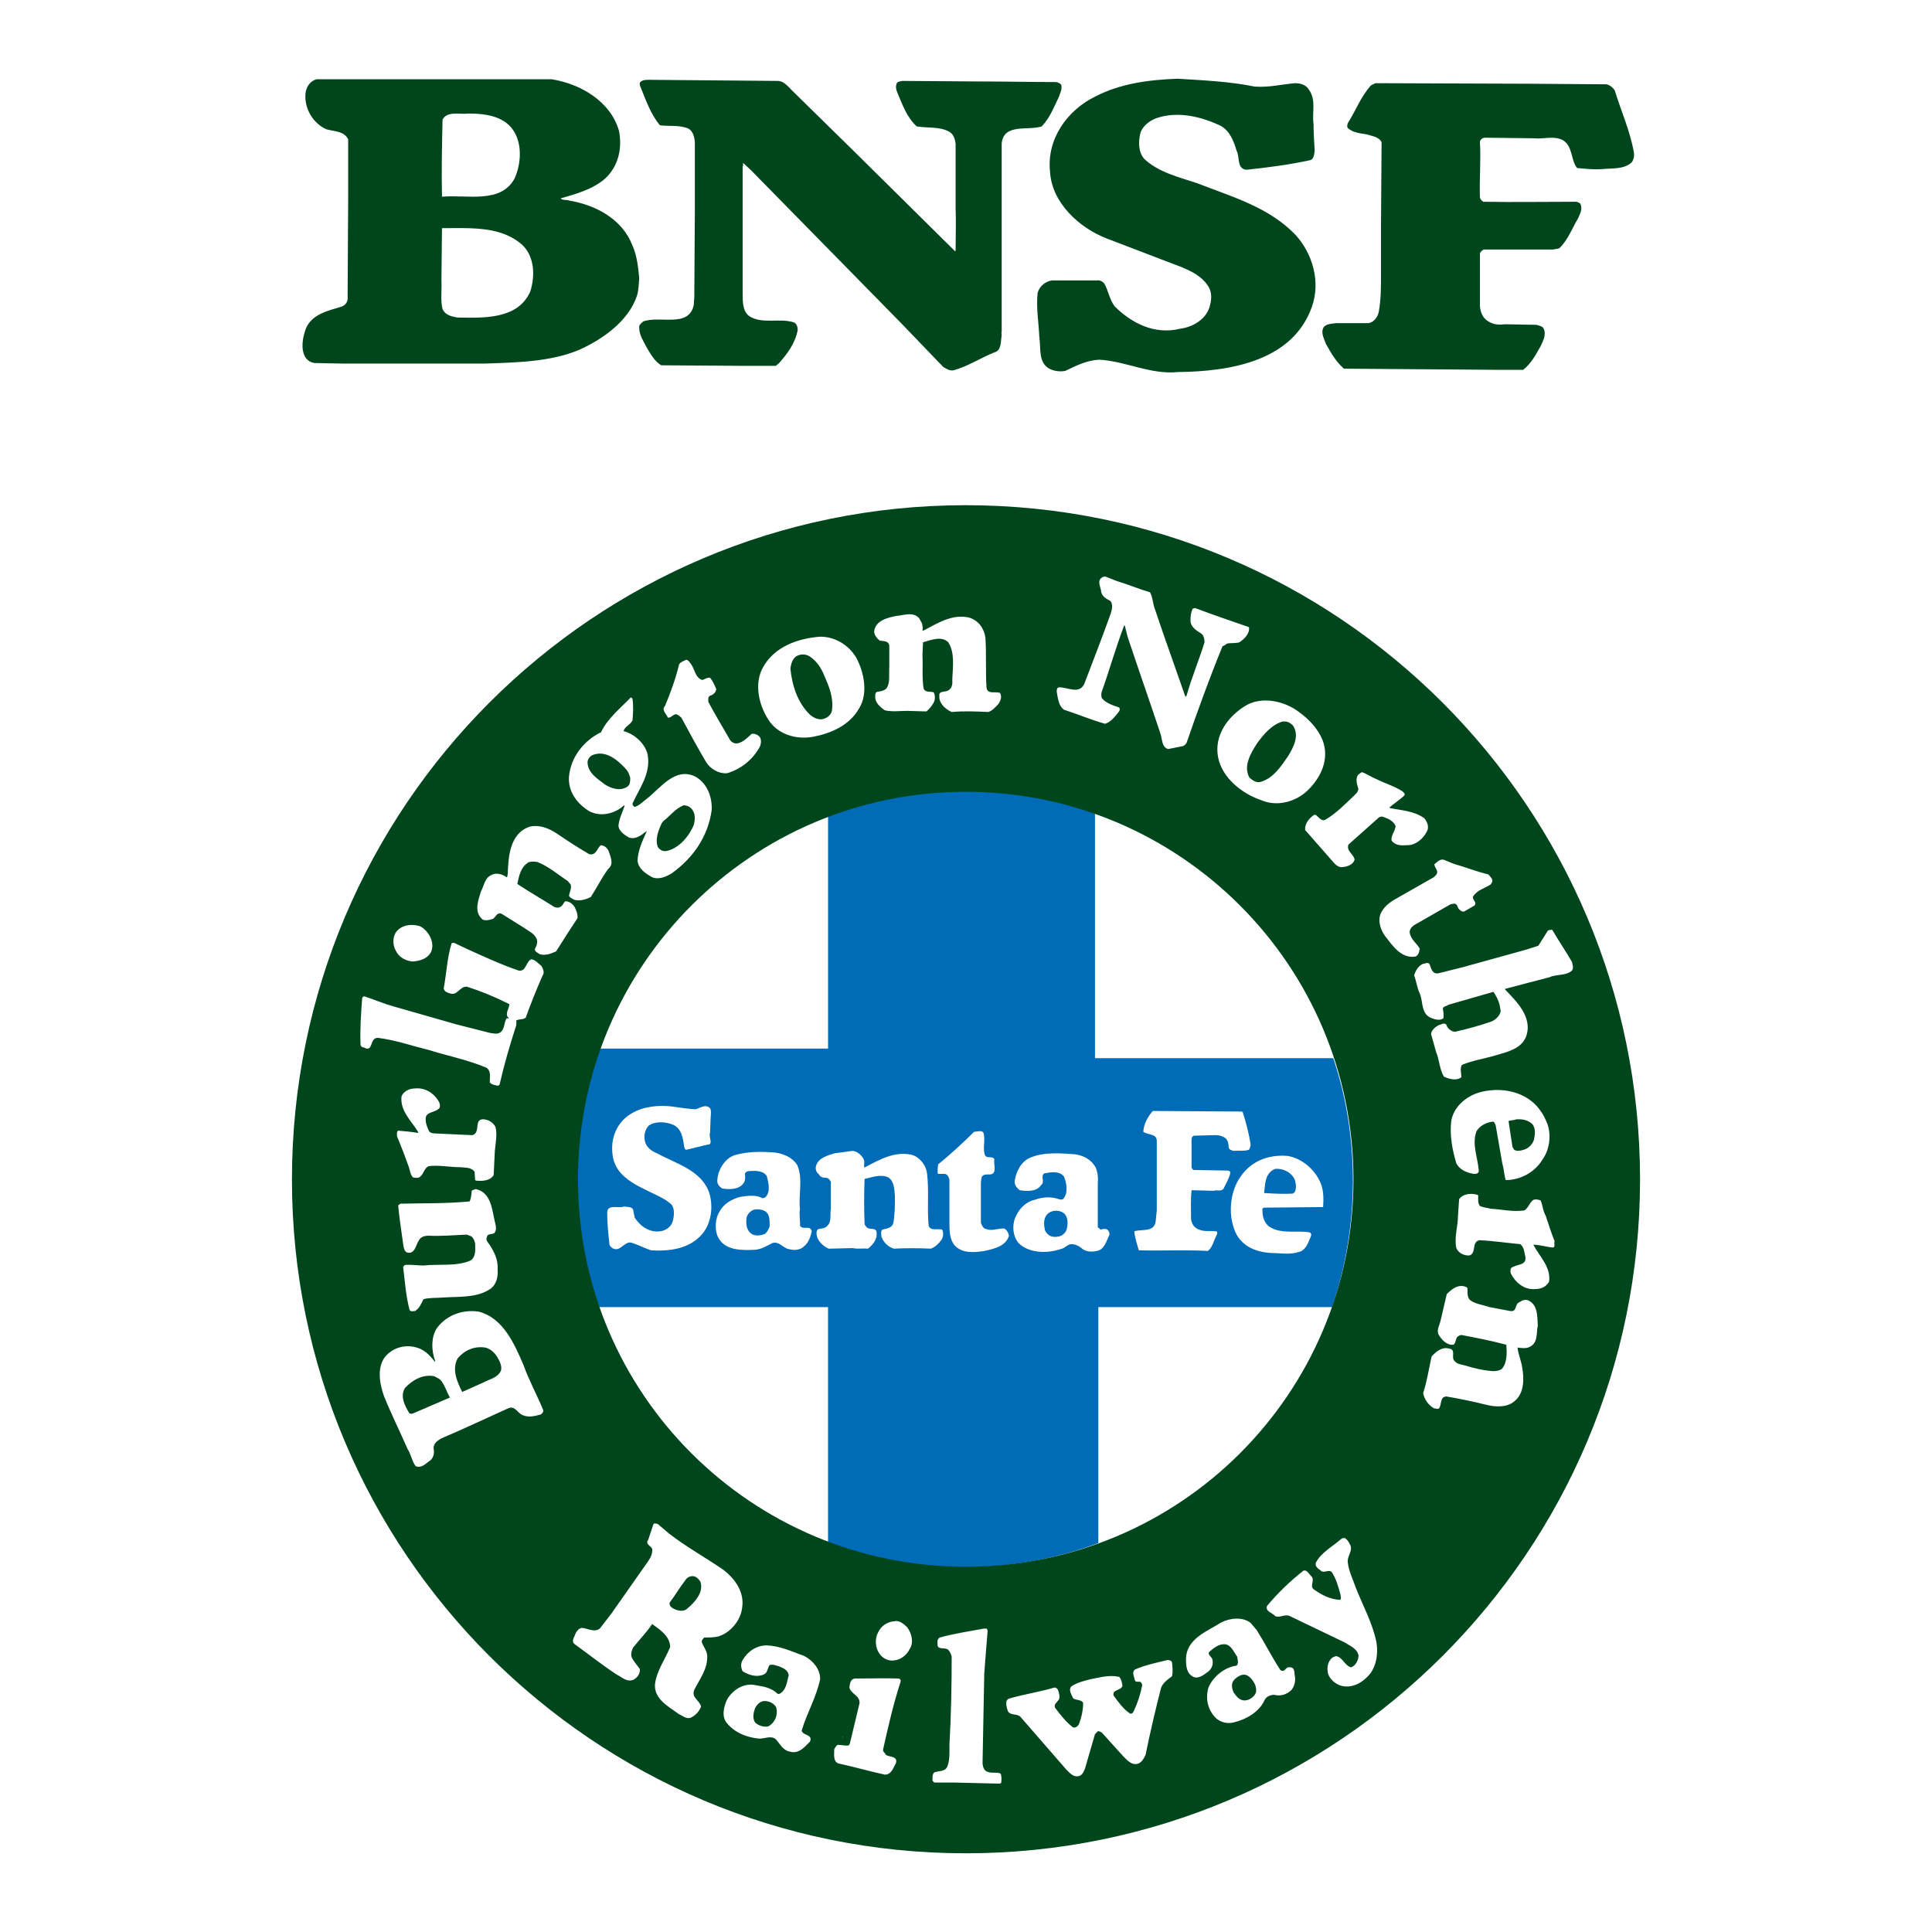 <?xml version="1.0" encoding="utf-8"?>
<!-- Generator: Adobe Illustrator 13.0.0, SVG Export Plug-In . SVG Version: 6.00 Build 14948)  -->
<!DOCTYPE svg PUBLIC "-//W3C//DTD SVG 1.0//EN" "http://www.w3.org/TR/2001/REC-SVG-20010904/DTD/svg10.dtd">
<svg version="1.0" id="Layer_1" xmlns="http://www.w3.org/2000/svg" xmlns:xlink="http://www.w3.org/1999/xlink" x="0px" y="0px"
	 width="192.756px" height="192.756px" viewBox="0 0 192.756 192.756" enable-background="new 0 0 192.756 192.756"
	 xml:space="preserve">
<g>
	<polygon fill-rule="evenodd" clip-rule="evenodd" fill="#FFFFFF" points="0,0 192.756,0 192.756,192.756 0,192.756 0,0 	"/>
	<path fill-rule="evenodd" clip-rule="evenodd" fill="#00461C" d="M125.168,8.636c1.401,0.112,2.69-0.224,4.036-0.336
		c0.561,0,1.121,0.168,1.402,0.673c0.729,1.009,0.279,2.243,0.447,3.42c0,0.841,0.057,1.738,0.112,2.635
		c-0.056,0.336-0.056,0.841-0.448,0.953c-2.074,0.449-4.205,0.729-6.335,0.954c-1.01-0.056-0.673-1.29-1.01-1.906
		c-0.28-0.954-0.673-1.962-1.569-2.467c-1.851-0.896-4.261-1.514-6.392-0.785c-0.673,0.224-1.401,0.785-1.626,1.458
		c-0.225,0.897-0.225,1.962,0.393,2.635c1.458,1.346,3.42,1.794,5.271,2.411c3.42,1.345,7.12,2.354,9.811,5.158
		c1.683,1.85,2.523,4.653,1.626,7.176c-1.906,5.382-8.073,6.447-13.343,6.503c-2.748,0.28-5.158-1.065-7.85-1.233
		c-1.289,0.056-2.354,0.616-3.42,1.121c-0.561,0.112-1.233,0-1.682-0.28c-1.009-0.673-0.729-1.962-0.897-3.083
		c-0.056-1.402-0.336-2.972-0.168-4.43c0.168-0.617,0.729-1.121,1.401-1.233h4.485c0.337-0.056,0.617,0.112,0.785,0.336
		c0.393,0.729,0.505,1.57,1.009,2.243c1.683,1.682,3.98,2.859,6.504,2.243c1.346-0.168,2.747-1.009,3.027-2.411
		c0.168-0.617,0.168-1.402-0.28-1.962c-0.616-0.897-1.569-1.346-2.467-1.738l-7.624-2.916c-2.692-1.065-5.439-3.532-5.607-6.672
		c-0.337-3.251,1.737-6.111,4.485-7.457c2.467-1.29,5.271-1.682,8.241-1.794C120.122,8.019,122.7,8.131,125.168,8.636L125.168,8.636
		z"/>
	<path fill-rule="evenodd" clip-rule="evenodd" fill="#00461C" d="M77.681,8.075c0.56,0.056,0.953,0.561,1.345,0.954l6.111,5.999
		l10.092,9.979c0,0.056,0.112,0.056,0.112,0c0-1.402,0.056-2.916,0-4.261v-6.392c-0.056-0.504-0.224-1.009-0.673-1.233
		c-0.953-0.505-2.13-0.336-3.196-0.505c-1.009-0.897-1.458-2.242-1.962-3.42c-0.112-0.28-0.168-0.561-0.056-0.841
		c0.056-0.225,0.336-0.225,0.561-0.281l8.073,0.056c2.354,0,4.821,0.056,7.232,0.056c0.168,0,0.449,0.112,0.561,0.28
		c0.112,0.449-0.111,0.785-0.225,1.178c-0.504,1.009-0.896,2.13-1.737,2.971c-1.401,0.449-3.757-0.336-3.98,1.682V33.08
		c-0.057,0.112,0,0.224,0,0.393c-0.112,0.56,0,1.514-0.729,1.682c-1.401,0.561-2.635,1.401-4.092,1.794
		c-0.393,0.056-0.729-0.168-1.009-0.336l-4.149-4.317L74.933,16.989l-0.785-0.729c-0.056,0.112,0.056,0.224-0.056,0.336v12.67
		c0,0.841,0,1.738,0.617,2.243c1.29,0.897,3.14,0.168,4.541,0.673c0.225,0.112,0.337,0.449,0.337,0.729
		c-0.225,1.29-1.01,2.355-1.851,3.308L77.4,36.5h-3.364l-8.074-0.056c-0.673-0.393-1.121-1.233-1.514-1.906
		c-0.28-0.561-0.672-1.121-0.672-1.85c-0.056-0.28,0.224-0.448,0.392-0.616c1.682-0.617,4.542,0.672,5.046-1.626l0.056-0.841
		l0.056-8.466V14.13c-0.056-0.449-0.168-1.009-0.617-1.29c-0.897-0.393-1.906-0.224-2.86-0.336
		c-0.953-1.121-1.401-2.522-1.961-3.868c-0.056-0.112-0.112-0.336,0-0.449c0.224-0.224,0.56-0.224,0.896-0.224L77.681,8.075
		L77.681,8.075z"/>
	<path fill-rule="evenodd" clip-rule="evenodd" fill="#00461C" d="M160.264,8.412c0.337,0.056,0.674,0.336,0.842,0.617
		c0.616,2.018,1.514,3.98,1.906,6.167c0.056,0.336,0,0.729-0.225,1.009c-0.784,0.729-2.019,0.561-3.083,0.673
		c-0.785,0.056-1.57-0.056-2.355-0.112c-0.672-0.841-0.393-2.187-1.457-2.804c-0.953-0.448-1.851-0.055-2.916-0.168l-4.821-0.056
		c-0.225,0-0.448,0.169-0.505,0.393c0.112,1.738-0.056,3.7,0,5.494c0,0.225,0.168,0.392,0.337,0.504c3.083,0.056,6.223,0,9.307,0
		c0.168,0.056,0.336,0.112,0.393,0.224c0.224,0.561-0.057,0.953-0.225,1.402c-0.616,1.009-1.009,2.187-1.906,3.028l-0.616,0.112
		h-6.896c-0.168,0.056-0.336,0.224-0.393,0.393v5.27c0.057,0.729,0.393,1.346,1.065,1.626c0.449,0.224,0.897,0.224,1.458,0.168
		l3.14,0.056c0.28,0.112,0.616,0.112,0.729,0.449c0.225,0.617-0.112,1.177-0.336,1.682c-0.505,0.897-0.953,1.738-1.738,2.355h-2.859
		l-15.025-0.112c-0.785-0.673-1.29-1.569-1.794-2.467c-0.169-0.504-0.561-1.121-0.225-1.682c0.28-0.336,0.841-0.336,1.233-0.393
		h3.252c0.561-0.112,0.896-0.617,1.009-1.122c0.225-1.233,0.225-2.523,0.225-3.812c0-1.682,0-3.42,0-5.102l0.056-8.018
		c-0.28-0.561-1.009-0.617-1.514-0.785c-0.673-0.112-1.345-0.168-1.85-0.617c-0.112-0.168-0.057-0.337,0-0.505
		c0.785-1.233,1.289-2.635,2.298-3.756l0.449-0.224l15.53,0.056L160.264,8.412L160.264,8.412z"/>
	<path fill-rule="evenodd" clip-rule="evenodd" fill="#00461C" d="M55.03,7.907c2.859,0.449,5.887,2.187,6.728,5.158
		c0.336,1.738-0.056,3.532-1.401,4.766c-1.234,1.065-2.86,1.514-4.429,1.962c0.224,0.224,0.617,0.112,0.897,0.224
		c2.635,0.449,5.27,1.85,6.279,4.486c0.449,1.009,0.561,2.13,0.673,3.252c-0.056,0.56-0.056,1.233-0.224,1.737
		c-0.841,2.58-3.533,4.43-5.832,5.438c-2.859,1.177-6.167,1.233-9.418,1.346h-13.96l-2.971-0.056
		c-0.336-0.056-0.673-0.224-0.897-0.561c-0.504-0.841-0.28-2.018,0.056-2.916c0.617-1.401,2.187-1.738,3.477-2.13
		c0.392-0.112,0.616-0.393,0.672-0.729l0.056-9.979v-5.999c-0.392-0.841-1.401-0.785-2.186-1.01
		c-1.346-0.617-2.187-2.074-2.075-3.532c0.056-0.673,0.449-1.29,1.122-1.458H55.03L55.03,7.907z M46.732,11.327
		c-0.897,0.112-2.13-0.28-2.579,0.617c-0.056,2.523-0.112,4.99-0.056,7.681c2.523-0.224,5.831,0.729,7.232-1.794
		c0.617-1.346,0.785-3.196,0.056-4.542C50.488,11.607,48.526,11.327,46.732,11.327L46.732,11.327z M44.097,22.764l-0.056,5.214
		c0.056,0.953-0.112,2.019,0.112,2.859c0.28,0.617,0.897,0.729,1.458,0.841c2.748,0.057,6.055,0.168,7.289-2.579
		c0.504-1.57,0.448-3.532-0.841-4.709C49.928,22.54,46.957,22.764,44.097,22.764L44.097,22.764z"/>
	<path fill-rule="evenodd" clip-rule="evenodd" fill="#006BB6" d="M133.017,105.572h-23.771V80.96
		c-4.822-1.57-8.409-2.411-13.175-2.411c-4.709,0-9.251,0.841-13.456,2.411v23.659H59.459c-1.514,4.094-2.299,8.521-2.299,13.176
		c0,4.373,0.729,8.635,2.131,12.615h23.323v23.604c4.205,1.514,8.747,2.354,13.456,2.354c4.766,0,9.306-0.84,13.511-2.41V130.41
		h23.323c1.346-3.98,2.075-8.242,2.075-12.615C134.979,113.533,134.307,109.385,133.017,105.572L133.017,105.572z"/>
	<path fill-rule="evenodd" clip-rule="evenodd" fill="#00461C" d="M96.35,50.404c-37.115,0-67.222,30.107-67.222,67.277
		c0,37.117,30.107,67.223,67.222,67.223c37.171,0,67.278-30.105,67.278-67.223C163.628,80.512,133.521,50.404,96.35,50.404
		L96.35,50.404z M135.035,117.682c0,21.361-17.324,38.631-38.685,38.631s-38.685-17.27-38.685-38.631
		c0-21.36,17.324-38.684,38.685-38.684S135.035,96.322,135.035,117.682L135.035,117.682z"/>
	<path fill-rule="evenodd" clip-rule="evenodd" fill="#FFFFFF" d="M75.157,120.711c-0.28,0.111-0.617,0.447-0.673,0.783
		c-0.056,0.562-0.056,1.178,0.449,1.57c0.336,0.281,0.953,0.225,1.346,0.057c0.28-0.168,0.392-0.504,0.504-0.729
		c0-0.561,0.056-1.178-0.392-1.514C76.055,120.654,75.55,120.598,75.157,120.711L75.157,120.711z M104.479,121.158
		c-0.393,0.393-0.336,1.066-0.225,1.57c0.112,0.281,0.337,0.504,0.617,0.617c0.336,0.111,0.729,0.057,1.009-0.057
		c0.28-0.168,0.505-0.393,0.561-0.729c0.112-0.504,0.112-1.066-0.224-1.457C105.713,120.654,104.872,120.711,104.479,121.158
		L104.479,121.158z M132.008,120.43l-5.888,0.057c-0.111,0-0.224,0.168-0.168,0.279c0,0.617,0.168,1.178,0.617,1.57
		c1.178,0.842,2.747,0.393,4.093,0.617c0.28,0.111,0.111,0.449,0.056,0.561c-0.225,0.561-0.504,1.289-1.177,1.402
		c-0.617,0.223-1.458,0.168-2.187,0.111c-1.57,0-3.14-0.393-3.981-1.85c-0.896-1.738-0.729-4.205,0.393-5.775
		c1.065-1.57,2.804-2.242,4.71-2.074c1.401,0.225,2.69,1.346,3.252,2.635C132.063,118.691,132.063,119.588,132.008,120.43
		L132.008,120.43z M122.084,118.58c-0.225,0.336-0.673,0.111-1.01,0.225l-2.186-0.057c-0.112,0.896-0.057,1.85-0.057,2.803
		c0,0.449,0.28,0.953,0.785,1.121c0.505,0.225,1.121,0.113,1.737,0.168c0.225,0.17,0,0.393-0.056,0.562
		c-0.225,0.447-0.336,1.064-0.785,1.4c-2.298-0.111-4.652,0-6.896-0.057c-0.169-0.615-0.393-1.232-0.449-1.906
		c0.785-0.223,1.963,0.113,2.131-0.953l0.112-1.121v-6.895c0.056-0.785-0.896-0.617-1.346-0.953
		c0.057-0.785,0.449-1.516,0.953-2.076l8.858,0.057l0.112,0.057c0.336,1.064,0.616,2.131,0.785,3.195
		c0,0.225-0.056,0.393-0.169,0.561c-0.448,0.168-1.064,0.057-1.514,0.113c-0.224-0.057-0.448-0.113-0.505-0.338
		c0-0.336-0.055-0.615-0.224-0.84c-0.28-0.281-0.673-0.393-1.121-0.393l-2.131,0.055c-0.28,0.113-0.224,0.449-0.224,0.73v2.467
		l0.168,0.223l3.42,0.057c0.111,0,0.28,0.057,0.28,0.225C122.645,117.57,122.309,118.074,122.084,118.58L122.084,118.58z
		 M110.646,123.289c-0.279,0.561-0.448,1.346-1.178,1.514c-0.504,0.113-1.177,0.113-1.569-0.281
		c-0.28-0.223-0.617-0.391-1.009-0.391c-0.394,0-0.673,0.447-1.121,0.504c-1.347,0.449-3.141,0.393-4.149-0.617
		c-0.617-0.729-0.673-1.961-0.225-2.746c0.337-0.729,1.009-1.402,1.851-1.57c0.729-0.281,1.682-0.336,2.41-0.057
		c0.113,0.057,0.393,0.057,0.449-0.057c0.505-0.615,0.28-1.625,0.056-2.186c-0.448-0.617-1.346-0.449-1.962-0.336
		c-0.448,0.279,0.112,0.84-0.336,1.178c-0.449,0.672-1.402,0.615-2.131,0.504c-0.28-0.225-0.505-0.504-0.505-0.842
		c0.112-0.953,0.617-2.018,1.57-2.41c1.346-0.561,2.858-0.449,4.429-0.336c0.841,0.111,1.626,0.504,2.074,1.289
		c0.225,0.504,0.28,1.064,0.225,1.682v4.316l0.28,0.225c0.225-0.055,0.448-0.111,0.673,0
		C110.646,122.84,110.759,123.064,110.646,123.289L110.646,123.289z M98.256,124.803c-1.065,0.168-2.242,0.281-3.027-0.561
		c-0.449-0.561-0.505-1.346-0.505-2.074v-4.486c-0.056-0.223-0.168-0.504-0.448-0.561h-0.673l-0.056-0.111
		c0-0.281,0-0.561,0.056-0.84c1.177-0.955,2.523-2.188,3.588-3.252c0.28,0,0.84-0.225,0.953,0.168
		c0.169,0.729-0.112,1.457,0.112,2.129c0.169,0.449,0.785,0.057,0.953,0.449c-0.112,0.506,0.337,1.457-0.448,1.514
		c-0.336,0-0.729-0.057-0.841,0.336l-0.057,0.449V122c0.112,0.279,0.225,0.561,0.505,0.617c0.561,0.223,1.178-0.057,1.794-0.057
		c0.28,0.111,0.449,0.449,0.505,0.729C100.331,124.355,99.209,124.578,98.256,124.803L98.256,124.803z M93.939,123.682
		c-0.28,0.393-0.617,0.729-1.065,0.896c-1.177-0.057-2.523-0.057-3.701,0c-0.561-0.168-1.009-0.615-1.233-1.176
		c0-0.225-0.112-0.562,0.112-0.73c0.393-0.111,0.897-0.111,1.065-0.615c0.168-0.842,0.168-1.795,0.168-2.691
		c-0.056-0.73-0.056-1.514-0.673-1.906c-0.785-0.338-1.626,0-2.354,0.168c-0.056,1.514-0.056,3.027,0,4.43
		c0,0.168,0.111,0.279,0.224,0.391c0.28,0.281,0.785,0,0.954,0.393c0.168,0.73-0.336,1.346-0.841,1.738
		c-0.504-0.057-1.009,0.057-1.514-0.057l-2.411,0.057c-0.505-0.223-1.065-0.729-1.177-1.289c-0.056-0.279-0.056-0.561,0.168-0.672
		c0.336-0.057,0.673-0.057,0.897-0.338c0.448-0.447,0.224-1.176,0.336-1.736v-2.637c-0.112-0.168-0.224-0.393-0.448-0.393
		c-0.281,0-0.617-0.055-0.729-0.336c-0.224-0.168-0.336-0.393-0.336-0.672c0.112-0.953,1.177-1.234,1.962-1.459
		c0.617-0.055,1.177-0.168,1.738-0.223c0.504,0.055,0.897,0.447,1.122,0.896c0.056,0.225,0,0.449,0,0.729h0.111
		c1.402-0.729,2.916-1.625,4.654-1.234c0.785,0.225,1.401,1.01,1.514,1.795c0.224,1.682,0,3.477,0.167,5.27
		c0.168,0.561,0.897,0.281,1.346,0.393C94.164,123.01,94.107,123.402,93.939,123.682L93.939,123.682z M80.203,124.355
		c-0.448,0.447-1.121,0.391-1.682,0.223c-0.504-0.223-0.84-0.729-1.458-0.561c-0.561,0.281-1.065,0.617-1.738,0.674
		c-1.289,0.055-3.027,0.111-3.7-1.289c-0.336-0.73-0.28-1.852,0.168-2.523c0.393-0.785,1.233-1.234,2.018-1.459
		c0.673-0.111,1.514-0.223,2.131,0.057c0.112,0.111,0.336,0.057,0.449-0.057c0.504-0.504,0.28-1.457,0.112-2.074
		c-0.336-0.561-1.122-0.561-1.794-0.504c-0.168,0-0.337,0.111-0.393,0.279c0.056,0.338,0.056,0.617-0.112,0.898
		c-0.449,0.672-1.401,0.672-2.13,0.561c-0.28-0.168-0.561-0.449-0.504-0.842c0.056-1.064,0.785-2.242,1.85-2.523
		c1.234-0.336,2.58-0.336,3.925-0.223c0.785,0.111,1.682,0.447,2.187,1.232c0.616,1.346,0.111,2.973,0.28,4.43
		c-0.112,0.561,0.056,1.121,0,1.625c0.28,0.506,1.009-0.111,1.177,0.561C80.876,123.402,80.652,124.018,80.203,124.355
		L80.203,124.355z M70.056,123.121c-1.234,1.457-3.196,1.738-5.102,1.625c-0.673-0.225-1.29-0.561-2.019-0.783
		c-0.729-0.057-1.065,1.008-1.85,0.559c-0.112-0.111-0.28-0.223-0.28-0.391c-0.112-1.01-0.224-2.02-0.224-3.141
		c0-0.896,1.122-0.393,1.682-0.617c0.28,0.057,0.729,0,0.896,0.281l0.168,0.84c0.561,0.842,1.458,1.516,2.579,1.346
		c0.449-0.055,1.009-0.393,1.178-0.896c0.168-0.504,0.28-1.346-0.112-1.793l-0.504-0.393c-2.019-1.234-5.271-1.906-5.382-4.879
		c-0.112-1.514,0.561-3.027,1.962-3.812c1.121-0.672,2.691-0.84,3.98-0.672c0.729,0.111,1.57,0.225,2.355,0.279
		c0.448-0.111,1.009-0.561,1.458-0.111c0.168,0.279,0.056,0.672,0.056,1.064l-0.056,1.402c-0.168,0.449,0.393,1.178-0.28,1.178
		l-2.074,0.504c-0.168,0-0.168-0.168-0.225-0.279c-0.112-0.898-0.28-1.906-1.177-2.244c-0.729-0.279-1.738-0.336-2.355,0.113
		c-0.392,0.393-0.504,1.008-0.392,1.514c0.112,0.672,0.729,1.064,1.289,1.289c1.85,1.01,4.43,1.682,5.158,3.98
		C71.177,120.486,70.952,122.057,70.056,123.121L70.056,123.121z M127.242,116.617c-1.065,0.393-1.01,1.57-1.122,2.41
		c0.954,0.057,1.851,0.113,2.859,0.057l0.168-0.111c0.225-0.338,0.169-0.953,0-1.346
		C128.812,116.953,128.027,116.561,127.242,116.617L127.242,116.617z"/>
	<path fill-rule="evenodd" clip-rule="evenodd" fill="#FFFFFF" d="M128.699,166.348c-0.448-0.113-0.448,0.561-0.952,0.279
		c-0.842-1.289-1.515-2.635-2.355-3.98l-0.616-0.729c-0.785-0.617-2.019-0.504-2.916-0.057c-1.401,0.898-3.532,1.627-3.532,3.701
		c0,0.672,0.057,1.402,0.729,1.738c0.505,0.223,1.009-0.168,1.457-0.504c0.393-0.281,0.561-0.785,0.449-1.234
		c-0.112-0.336-0.561-0.506-0.28-0.785c0.448-0.393,0.953-0.785,1.569-0.729c0.617,0.111,0.841,0.785,1.178,1.232
		c0.056,0.338,0.168,0.674-0.057,0.898c-1.233,0.168-2.354,1.121-2.803,2.186c-0.337,1.121-0.057,2.299,0.784,3.084
		c0.449,0.393,1.122,0.561,1.738,0.393c1.233-0.281,2.579-1.066,3.084-2.242c0.168-0.336,0.561-0.506,0.953-0.506
		c0.673,0.17,1.289-0.055,1.737-0.504c0.28-0.393,0.393-0.785,0.337-1.289C129.092,166.965,129.26,166.348,128.699,166.348
		L128.699,166.348z M84.128,173.299c0,0.057-0.056,0.057-0.056,0.057v-0.057C84.072,173.299,84.072,173.299,84.128,173.299
		L84.128,173.299z M80.259,165.227c-1.233-0.449-2.411-1.01-3.756-1.066c-1.065,0-1.906,0.617-2.411,1.459
		c-0.224,0.393-0.168,0.783,0,1.121c0.617,0.393,1.402,0.617,2.075,0.336c0.449-0.168,0.393-0.674,0.617-0.953
		c0.336-0.111,0.617,0.057,0.897,0.111c0.448,0.168,0.953,0.393,1.009,0.898c-0.168,0.615-0.224,1.346-0.729,1.738
		c-0.112,0.111-0.28,0.168-0.393,0.111c-0.561-0.561-1.346-0.729-2.131-0.842c-1.177-0.279-2.243,0.393-2.859,1.346
		c-0.336,0.674-0.616,1.684-0.112,2.355c0.785,1.01,2.018,1.514,3.308,1.625c0.505,0,1.177-0.336,1.626,0.057
		c0.449,0.504,0.729,1.121,1.402,1.234c0.897,0.279,1.514-0.506,2.018-1.01c0.28-0.729-0.673-0.561-0.841-1.066
		c0.504-1.736,1.458-3.307,1.85-5.158C81.829,166.516,81.1,165.674,80.259,165.227L80.259,165.227z M76.671,172.234
		c-0.448,0.111-0.953-0.057-1.29-0.336c-0.336-0.393-0.224-0.953-0.056-1.459c0.168-0.336,0.504-0.729,0.954-0.729
		c0.504,0,1.009,0.281,1.177,0.674C77.624,171.113,77.344,171.842,76.671,172.234L76.671,172.234z M89.678,167.469
		c-1.458-0.057-2.916,0-4.429,0c-0.449,0.111-0.449,0.561-0.505,0.896c0.168,0.674,1.066,0.785,1.01,1.57l-0.954,3.98l-0.111,0.225
		c-0.393,0.055-0.729-0.057-1.122-0.057c-0.168,0.111-0.28,0.336-0.336,0.449c0,0.561-0.112,1.178,0.393,1.4
		c1.57,0.338,3.084,0.785,4.653,1.123c0.673,0,0.841-0.674,1.121-1.178c0.168-0.674-0.616-0.562-1.009-0.785
		c-0.056-0.225-0.336-0.281-0.28-0.561c0.504-2.242,1.009-4.486,1.738-6.729C89.902,167.693,89.847,167.523,89.678,167.469
		L89.678,167.469z M116.478,165.619c-1.121,0.279-2.242,0.504-3.252,0.953c-0.336,0.279-0.057,0.729,0,1.064
		c0.056,0.225,0.336,0.111,0.561,0.168c0.112,0.113,0.168,0.225,0.168,0.336c-0.168,0.898-0.448,1.738-0.841,2.58
		c-0.056,0.111-0.168,0.336-0.393,0.225c-0.672-0.449-1.177-1.178-1.626-1.795c-0.111-0.617,0.729-0.449,0.897-0.953
		c-0.056-0.336-0.112-0.674-0.336-0.896c-0.953-0.225-1.906,0.057-2.804,0.223c-0.673,0.17-1.401,0.338-1.962,0.73
		c-0.337,0.393,0.056,0.84,0.168,1.178c0.28,0.223,0.785,0.111,1.009,0.447c0,0.73-0.168,1.514-0.448,2.188
		c-0.112,0.168-0.28,0.336-0.561,0.279c-0.673-0.504-1.289-1.289-1.794-1.961c-0.169-0.338,0.224-0.561,0.392-0.842
		c0.113-0.279,0-0.672-0.111-0.953c-0.057-0.111-0.169-0.225-0.337-0.225c-1.514,0.449-3.083,0.674-4.597,1.121l-0.169,0.168
		c-0.111,0.338,0,0.73,0.112,1.066c0.281,0.504,1.01,0.168,1.346,0.672l4.485,5.158c0.393,0.393,0.785,0.842,1.346,0.617
		c0.28-0.111,0.393-0.449,0.505-0.672l1.009-3.477l0.28-0.281c0.112-0.057,0.28,0.057,0.393,0.113l2.131,2.354
		c0.392,0.393,0.896,1.01,1.569,0.729c0.336-0.168,0.505-0.504,0.673-0.84c0.448-2.188,0.953-4.373,1.514-6.561
		c0.112-0.561,0.673-0.953,1.122-1.289c0.111-0.447,0.056-0.953,0-1.402C116.87,165.674,116.646,165.619,116.478,165.619
		L116.478,165.619z M98.537,176.775c-0.394-0.111-0.506-0.561-0.506-0.953l0.169-8.857l0.168-2.188l0.169-2.074l-0.057-0.168
		c-0.056-0.113-0.168,0-0.28-0.057c-1.514,0.281-3.027,0.506-4.429,0.896c-0.336,0.17-0.224,0.562-0.224,0.842
		c0.168,0.393,0.785,0.113,1.065,0.393c0.168,0.168,0.281,0.447,0.337,0.672c0,2.859-0.056,5.943-0.225,8.803
		c0,0.729,0.056,1.57-0.224,2.188c-0.224,0.504-0.841,0.393-1.29,0.561c-0.225,0.225-0.168,0.561-0.168,0.84l0.168,0.17h1.962
		l4.541,0.111l0.168-0.057c0.057-0.279,0.057-0.729-0.056-0.953C99.434,176.775,98.929,176.943,98.537,176.775L98.537,176.775z
		 M89.229,161.75c-0.729,0.057-1.345,0.504-1.625,1.121c-0.336,0.617-0.28,1.514,0.112,2.074c0.281,0.449,0.785,0.729,1.29,0.729
		c0.729,0,1.401-0.447,1.738-1.121c0.449-0.672,0.225-1.568-0.224-2.186C90.183,162.029,89.734,161.639,89.229,161.75L89.229,161.75
		z M135.26,158.387c-0.28-0.842-0.674-1.57-0.785-2.467c-0.112-0.729,0.616-1.234,0.168-1.906c-0.112-0.225-0.225-0.393-0.448-0.561
		c-0.112,0-0.28,0-0.337,0.055c-0.896,0.785-2.074,1.402-2.579,2.412c-0.112,0.447,0.337,0.615,0.561,0.84
		c0.337,0.168,0.673-0.168,1.01,0.057c0.448,0.672,0.673,1.457,0.896,2.299c0,0.225,0.112,0.393-0.056,0.504
		c-1.009-0.055-1.851-0.504-2.636-1.064c-0.392-0.336,0.112-0.785-0.168-1.234c-0.279-0.225-0.448-0.729-0.841-0.617
		c-1.289,1.01-2.578,2.244-3.644,3.533c-0.169,0.561,0.561,0.672,0.841,1.01c0.448,0.168,0.841-0.168,1.346-0.057l5.606,2.691
		c0.505,0.336,1.233,0.617,1.346,1.289c0,0.449-0.28,1.01-0.729,1.178c-0.616-0.113-0.841-1.01-1.514-1.121
		c-0.168,0.055-0.336,0.111-0.448,0.225c-0.337,0.336-0.449,0.783-0.393,1.289c0.056,0.672,0.729,1.289,1.401,1.457
		c1.122,0.281,2.187-0.393,2.859-1.232c0.617-0.842,0.785-1.963,0.617-3.084C136.941,161.918,135.988,160.236,135.26,158.387
		L135.26,158.387z M152.471,129.736c-0.336-0.111-0.616,0-0.841,0.168c-0.561,0.168-0.224,1.01-0.953,0.898l-2.074-0.393
		c-0.616-0.225-1.346-0.281-1.905-0.674c-0.337-0.279-0.281-0.783-0.281-1.121c0-0.225-0.225-0.225-0.336-0.279
		c-0.729-0.17-1.29,0.336-1.738,0.783l-0.616,2.637c-0.112,0.504-0.449,0.953-0.169,1.457c0.337,0.504,0.785,1.01,1.458,0.953
		c0.28-0.225,0.168-0.617,0.448-0.842c0.112-0.055,0.225-0.168,0.448-0.111c1.458,0.279,2.916,0.561,4.374,0.953
		c0.056,0.729,0.112,1.795-0.449,2.41c-0.224,0.168-0.561,0.225-0.841,0.225c-0.953-0.057-1.906-0.279-2.804-0.561
		c-0.392-0.111-0.784-0.111-1.064-0.449c-0.393-0.336,0.168-1.121-0.505-1.232c-0.729-0.225-1.346,0.279-1.794,0.785
		c-0.28,1.232-0.448,2.467-0.841,3.645c0.112,0.615,0.505,1.176,1.065,1.514c0.168,0,0.448,0.168,0.561-0.057
		c0.224-0.393,0.056-1.064,0.672-1.121c1.347,0.225,2.691,0.504,4.037,0.84c0.897,0.225,2.075,0.281,2.804-0.391
		c0.953-0.785,0.953-2.244,0.729-3.422c-0.112-0.672-0.393-1.289-0.448-1.906c0.336,0.057,0.896,0.113,1.177-0.055
		c0.897-0.393,0.673-1.402,0.842-2.131C153.368,131.25,153.425,130.186,152.471,129.736L152.471,129.736z M154.209,121.271
		c-0.28-0.449-0.28-1.01-0.504-1.514c-0.225-0.057-0.561-0.17-0.785,0c-0.337,0.279-0.449,0.785-0.841,1.008
		c-1.178,0.168-2.187-0.111-3.364-0.168c-0.336-0.111-0.729-0.111-1.065-0.279c-0.224-0.281-0.168-0.674-0.168-1.066l-0.112-0.055
		c-0.617-0.17-1.401-0.113-1.794,0.447l-0.112,1.627c0,1.121-0.393,2.131-0.168,3.25c0.225,0.506,0.785,0.785,1.346,0.73
		c0.673-0.281,0.168-1.346,0.953-1.514c1.401,0.057,2.747,0.279,4.093,0.393c0.393,0.336,0.393,0.84,0.504,1.289
		c0.112,0.896-0.952,0.672-1.457,1.121c-0.057,0.225-0.057,0.449,0.056,0.617c0.449,0.84,1.29,1.514,2.299,1.457
		c0.617,0,1.121-0.168,1.458-0.729c0.225-1.457-0.953-2.523-1.57-3.701c0.617,0,1.29,0.225,1.963,0.281
		c0.28-0.057,0.056-0.449,0.168-0.617C154.771,123.01,154.489,122.111,154.209,121.271L154.209,121.271z M46.957,125.756
		c-1.402,0.617-3.14,0.336-4.709,0.504c-0.617,0-1.178-0.111-1.85-0.055c-0.056,0.055-0.224,0.168-0.168,0.279
		c0.168,1.402,0.28,2.859,0.617,4.148c0.056,0.281,0.392,0.17,0.561,0.17c0.448-0.281,0.617-0.73,0.841-1.178
		c0.561-0.168,1.29-0.113,1.906-0.168c1.682-0.113,3.476,0.055,4.821-0.898c0.561-0.447,0.729-1.178,0.673-1.906
		c0.056-1.008-0.336-1.736-0.841-2.521c-0.112-0.168-0.392-0.393-0.224-0.729c0.056-0.393,0.617-0.17,0.785-0.449
		c0.168-0.225,0.112-0.617,0.056-0.842c-0.336-1.232-0.336-3.139-1.962-3.477c-0.112,0.057-0.28,0.057-0.392,0.17
		c-0.056,0.336-0.056,0.783-0.224,1.064c-2.299,0.225-4.71,0.168-6.896,0.225l-0.224,0.168c0.112,1.289,0.336,2.635,0.505,3.924
		c0.056,0.336,0.112,0.674,0.393,0.785c0.785,0.168,0.84-0.729,1.177-1.232c0.168-0.336,0.561-0.449,0.953-0.449
		c1.29,0.057,2.579-0.057,3.813-0.111l0.448,0.168c0.224,0.168,0.336,0.449,0.392,0.729
		C47.405,124.635,47.517,125.363,46.957,125.756L46.957,125.756z M148.939,111.908c0.168,0,0.168,0.168,0.28,0.336l0.673,3.869
		c0.168,0.561,0.168,1.121,0.336,1.625c1.401,0,2.859-0.729,3.645-2.018c0.785-1.066,0.953-2.691,0.393-3.869
		c-0.225-0.561-0.561-1.064-0.953-1.514c-1.402-1.514-3.7-1.906-5.719-1.346c-1.346,0.393-2.579,1.459-2.804,2.859
		c-0.168,1.402,0.112,2.916,0.505,4.205c0.337,0.672,1.065,0.953,1.738,1.064c0.224,0,0.393,0,0.504-0.223
		c-0.056-1.346-0.729-2.691-0.224-4.037C147.649,112.301,148.322,111.965,148.939,111.908L148.939,111.908z M151.238,111.684
		c0.672-0.057,1.177,0.057,1.625,0.449c0.393,0.447,0.281,1.121,0.169,1.625c-0.169,0.449-0.562,0.842-1.01,0.953
		c-0.336,0.113-0.673,0.168-0.953,0l-0.168-0.279l-0.393-2.58C150.733,111.74,151.014,111.795,151.238,111.684L151.238,111.684z
		 M39.724,112.805c-0.168,0.113-0.112,0.393-0.112,0.561c0.393,0.953,0.785,1.963,1.122,2.916c0.168,0.393,0.168,0.84,0.448,1.178
		c0.225,0.055,0.561,0.111,0.729-0.057c0.392-0.281,0.392-0.896,0.897-1.064c1.009-0.113,2.075,0.111,3.083,0.111
		c0.561,0.057,1.122,0,1.458,0.449l0.056,0.84l0.112,0.057c0.673,0.057,1.402,0,1.738-0.561l0.112-2.355
		c0.056-0.785,0.28-1.738,0.056-2.467c-0.224-0.393-0.617-0.672-1.065-0.729c-1.178-0.168-0.336,1.346-1.234,1.57l-3.644-0.168
		c-0.28,0-0.561-0.057-0.673-0.225c-0.168-0.393-0.336-0.729-0.336-1.178c-0.056-0.842,1.009-0.617,1.402-1.178
		c0.056-0.225,0-0.504-0.168-0.729c-0.504-0.785-1.346-1.289-2.354-1.178c-0.561,0-1.121,0.336-1.29,0.785
		c-0.168,1.457,1.009,2.467,1.682,3.588l-0.056,0.057C41.014,112.918,40.397,112.861,39.724,112.805L39.724,112.805z M53.012,95.705
		c-0.561,0.224-0.505,1.29-1.29,1.121c-1.794-0.616-3.476-1.401-5.214-2.187l-1.178-0.561c-0.112,0-0.224-0.056-0.28,0.056
		c-0.448,1.458-0.504,3.028-0.785,4.486c0.056,0.336,0.449,0.447,0.673,0.504c0.729,0.225,0.953-0.785,1.682-0.672
		c1.402,0.447,2.747,1.008,4.093,1.682l0.112,0.057c-0.056,0.504-0.505,1.008-0.056,1.4c-0.056,0.057-0.112,0-0.225,0
		c-0.28,0.449-0.168,1.064-0.617,1.402c-0.28,0.225-0.729,0.111-1.065,0.055l-3.308-0.84l-6.279-1.795
		c-1.009-0.279-1.906-0.672-2.916-1.008c-0.112,0-0.168,0.055-0.224,0.168c-0.112,1.457-0.224,3.082-0.168,4.596
		c0,0.225,0.168,0.338,0.336,0.338c1.01,0.561,0.505-1.066,1.458-0.953c1.738,0.225,3.308,0.785,4.934,1.178
		c1.962,0.615,3.981,1.008,5.831,1.793c0.504,0.336,0.336,1.01,0.336,1.459c0.168,0.223,0.504,0.279,0.785,0.336
		c0.112,0,0.224-0.113,0.224-0.225c0.449-1.963,1.009-3.869,1.626-5.775c0-0.111,0.056-0.393,0-0.504
		c0.28-0.168,0.673-0.057,0.954-0.281c0.504-1.4,1.065-2.803,1.682-4.205c0.225-0.279,0.056-0.672-0.112-0.952
		C53.684,96.098,53.404,95.761,53.012,95.705L53.012,95.705z M156.845,95.985c-0.617-1.065-1.347-2.13-1.963-3.196
		c-0.111-0.056-0.336,0-0.448,0.056l-0.953,1.514l-1.233,0.393l-6.279,1.738l-2.467,0.616c-0.673,0.112-0.729-0.616-0.896-0.953
		c-0.169-0.168-0.449,0-0.617,0c-0.505,0.224-0.785,0.729-0.897,1.176c0.225,0.561,0.281,1.234,0.561,1.795
		c0.337,0.785,0.112,1.963,1.065,2.41c0.393,0.168,0.953,0.338,1.29,0.057c0.056-0.279,0-0.672-0.057-0.953
		c0.057-0.281,0.393-0.225,0.561-0.393l4.485-1.289c0.28,0.393,0.505,0.842,0.617,1.289c0.056,0.225,0.056,0.393,0.112,0.617
		c-0.057,0.449-0.505,0.896-0.953,1.064c-1.122,0.393-2.355,0.729-3.589,1.01c-0.393,0-0.785-0.336-0.897-0.729
		c-0.279-0.225-0.504,0.055-0.729,0.055c-0.392,0.225-0.729,0.506-0.784,0.898l0.504,1.793c0.337,0.785,0.337,1.738,0.785,2.467
		c0.504,0.225,1.233,0.449,1.738,0.057c0-0.393-0.168-0.896,0.056-1.232c1.065-0.449,2.242-0.617,3.364-0.953
		c1.121-0.338,2.522-0.617,3.027-1.852c0.729-1.961-1.009-3.588-2.131-4.766c1.458-0.391,2.972-0.785,4.485-1.178
		c0.729-0.335,1.626-0.111,2.243-0.672C157.013,96.546,156.9,96.322,156.845,95.985L156.845,95.985z M41.182,95.929
		c0.729-0.056,1.514-0.28,1.85-1.009c0.225-0.617,0.056-1.233-0.28-1.738c-0.28-0.393-0.672-0.785-1.121-0.841
		c-0.785-0.167-1.626,0-2.13,0.673c-0.336,0.505-0.336,1.29,0,1.851C39.78,95.481,40.453,95.874,41.182,95.929L41.182,95.929z
		 M141.65,94.64c-0.336-0.561-0.896-0.897-1.009-1.626c0-0.392,0.337-0.673,0.673-0.84l3.42-1.962l0.393-0.056
		c0.28,0.056,0.28,0.336,0.393,0.504c0.168,0.168,0.336,0.337,0.561,0.281l1.065-0.617l0.056-0.224
		c-0.056-0.224-0.336-0.449-0.225-0.673c0.393-0.617,1.121-0.785,1.738-1.178l0.112-0.168c0.225-0.336-0.168-0.617-0.337-0.841
		c-1.177-0.28-2.299-0.729-3.476-1.065l-0.953-0.393c-0.393-0.112-0.673,0.224-0.953,0.449c0,0.28,0.28,0.505,0.28,0.785
		c0,0.224-0.224,0.393-0.336,0.504l-4.037,2.299c-0.448,0.28-0.841,0.617-1.121,1.065c-0.505,0.729-0.225,1.738,0.224,2.411
		c0.785,1.009,1.683,2.411,3.141,2.131C141.539,95.257,141.595,94.976,141.65,94.64L141.65,94.64z M57.329,90.491
		c-0.168-0.28-0.561-0.617-0.953-0.561c-0.168,0.168-0.224,0.448-0.504,0.561c-0.168,0.112-0.393,0.056-0.561,0
		c-1.233-0.785-2.523-1.514-3.7-2.299c0.168-0.785,0.337-1.738,1.177-2.187c0.281-0.056,0.561-0.056,0.841,0
		c1.122,0.449,2.019,1.234,3.028,1.907l0.28,0.336c0.112,0.393-0.112,0.729-0.168,1.122c0.112,0.224,0.336,0.28,0.504,0.393
		c0.504,0.168,1.177,0,1.682-0.28c0.617-0.953,1.065-1.906,1.738-2.803c0.617-0.505,0.168-1.29,0-1.85
		c-0.168-0.281-0.392-0.449-0.729-0.505c-0.392,0.224-0.448,1.065-1.177,0.897c-1.065-0.617-2.187-1.345-3.251-2.074
		c-0.785-0.504-1.682-0.897-2.691-0.672c-1.962,0.672-2.13,2.915-2.187,4.709c-0.056,0.112,0,0.336-0.112,0.336
		c-0.393-0.28-1.009-0.504-1.514-0.224c-0.672,0.28-0.729,1.065-1.065,1.682c-0.225,0.785-0.673,1.906,0.056,2.635
		c0.224,0.336,0.841,0.168,1.177,0.056c0.28-0.224,0.392-0.673,0.841-0.505l2.243,1.402c0.449,0.336,1.065,0.561,1.29,1.177
		c0.056,0.28,0,0.561-0.168,0.841c-0.168,0.336,0.224,0.448,0.449,0.616c0.561,0.168,1.121-0.056,1.626-0.28l1.177-1.85l0.953-1.458
		C57.665,91.22,57.497,90.827,57.329,90.491L57.329,90.491z M58.842,80.96c1.121,0.561,2.523,0.224,3.42-0.617l0.056,0.056
		c-0.224,0.673-0.561,1.29-0.616,2.019c0.056,0.504,0.616,0.896,1.009,1.121c0.673,0.28,1.29-0.225,1.794-0.617v0.056
		c-0.392,0.897-0.841,1.794-0.897,2.859c0.056,0.841,0.841,1.346,1.458,1.682c0.673,0.28,1.402-0.056,1.962-0.393
		c2.187-1.57,3.644-3.756,3.98-6.335c0.056-1.346-0.504-2.748-1.738-3.364c-1.962-0.841-3.364,1.177-4.709,2.243
		c-0.393,0.28-0.729,0.673-1.233,0.841c-0.112-0.056-0.225-0.168-0.225-0.337c0.673-1.514,1.851-2.971,1.514-4.877
		c-0.224-1.065-1.29-2.074-2.411-2.354c0.112-0.449,0.673-0.617,0.897-1.065c0.056-0.673,0.112-1.458,0-2.131
		c0-0.056-0.112-0.168-0.168-0.168c-1.121,1.177-2.298,2.074-2.972,3.476c-1.738,0.841-3.027,2.523-3.195,4.43
		C56.656,78.998,57.609,80.231,58.842,80.96L58.842,80.96z M66.019,82.137l0.168-0.224c0.673-0.505,1.177-1.233,2.018-1.57
		c0.281,0,0.561,0.112,0.729,0.28c0.449,0.449,0.449,1.065,0.28,1.682c-0.448,1.122-1.458,2.299-2.635,2.579
		c-0.392,0.112-0.729-0.056-0.953-0.393C65.346,83.708,65.682,82.866,66.019,82.137L66.019,82.137z M59.066,75.354
		c1.29-0.561,2.467,0.393,3.308,1.289c0.28,0.281,0.393,0.561,0.504,0.953c0,0.28,0,0.673-0.224,0.841
		c-0.729,0.561-1.682,0.224-2.298-0.168c-0.729-0.561-1.682-1.122-1.738-2.187C58.618,75.802,58.786,75.521,59.066,75.354
		L59.066,75.354z M139.24,82.418c-0.057,0.56-0.505,0.953-0.393,1.458c0.336,0.448,0.896,0.504,1.457,0.448
		c0.897,0.056,1.683-0.616,2.075-1.401c0.225-0.448,0-0.953-0.28-1.29c-1.01-0.729-2.299-0.785-3.421-1.009l-0.056-0.056
		c0.505-0.448,1.065-0.785,1.514-1.233c0.057-0.168-0.112-0.28-0.224-0.393c-0.785-0.504-1.738-0.785-2.636-1.233
		c-0.448-0.168-0.896-0.504-1.401-0.673c-0.168,0.112-0.393,0.225-0.448,0.393c-0.168,0.393-0.057,0.785,0.056,1.121
		c0.112,0.281-0.056,0.505-0.28,0.729c-0.896,0.841-1.85,1.85-2.915,2.467c-0.393,0.281-0.673-0.168-1.01-0.448h-0.168
		c-0.504,0.336-0.953,0.897-0.896,1.514l2.803,3.195c0.225,0.281,0.561,0.561,0.953,0.505c0.448-0.056,1.01-0.224,1.178-0.729
		c-0.057-0.561-0.841-0.841-0.617-1.514l3.084-2.747l0.28-0.056C138.398,81.632,139.016,81.857,139.24,82.418L139.24,82.418z
		 M121.523,75.521c0.393,2.074,2.354,3.645,4.317,4.317c1.569,0.673,3.419,0.168,4.597-0.953c1.346-1.29,2.243-3.14,1.514-5.046
		c-0.448-1.121-1.345-2.074-2.354-2.803c-1.458-1.122-3.812-1.626-5.438-0.561C122.477,71.541,121.131,73.391,121.523,75.521
		L121.523,75.521z M125.448,74.12c0.616-0.841,1.457-1.85,2.522-2.131c0.448-0.056,0.785,0.112,1.065,0.449
		c0.616,1.009,0,2.131-0.505,2.972c-0.729,1.065-1.457,2.186-2.69,2.579c-0.449,0.168-0.842-0.112-1.178-0.393
		C123.99,76.418,124.831,75.073,125.448,74.12L125.448,74.12z M67.42,71.261c0.224,0,0.392,0.224,0.561,0.336
		c0.785,1.457,1.626,3.027,2.467,4.429c0.449,0.729,1.29,1.177,2.075,1.121c1.401-0.393,2.635-1.401,3.307-2.691
		c0.113-0.28,0.169-0.785-0.112-1.009c-0.168-0.168-0.448-0.28-0.729-0.224c-0.449,0.392-0.897,0.897-1.514,0.953
		c-0.336,0-0.617-0.225-0.729-0.505c-0.673-1.177-1.458-2.467-2.075-3.645c0-0.224-0.056-0.504,0.168-0.616
		c0.28-0.056,0.617-0.336,0.617-0.673c-0.168-0.392-0.336-0.785-0.617-1.121c-0.28-0.056-0.504,0.168-0.785,0.225
		c-0.673-0.225-0.729-1.009-1.065-1.514c-0.168-0.224-0.28-0.448-0.504-0.504c-0.281,0.112-0.561,0.224-0.729,0.449
		c-0.336,1.401-0.841,2.803-1.402,4.148c-0.393,0.393,0.112,0.785,0.281,1.178C66.916,71.653,67.084,71.317,67.42,71.261
		L67.42,71.261z M81.156,73.503c1.738-0.336,3.588-1.122,4.542-2.804c0.953-1.514,0.505-3.644-0.28-5.102
		c-0.785-1.29-2.131-2.075-3.588-2.075c-2.242,0.168-4.598,1.009-5.719,3.084c-0.897,1.625-0.393,3.756,0.561,5.214
		C77.568,73.223,79.362,73.839,81.156,73.503L81.156,73.503z M79.531,65.43c0.448-0.224,1.009-0.168,1.401,0.168
		c0.672,0.505,1.065,1.177,1.346,1.906c0.448,1.009,0.896,2.13,0.729,3.364c-0.056,0.336-0.336,0.673-0.672,0.785
		c-0.505,0.28-1.122,0-1.514-0.336c-1.233-1.178-1.794-2.916-1.962-4.597C78.914,66.215,79.082,65.654,79.531,65.43L79.531,65.43z
		 M87.772,63.916c0.336,0.056,0.896,0,0.953,0.504v2.131c-0.057,0.729,0.112,1.57-0.28,2.13c-0.28,0.281-0.617,0.281-0.897,0.337
		s-0.224,0.393-0.224,0.617c0.056,0.561,0.561,0.953,0.953,1.233c0.729,0.168,1.514,0.056,2.243,0.056l1.906,0.056
		c0.28-0.225,0.505-0.505,0.673-0.785c0.225-0.337,0.225-0.785,0.056-1.122c-0.336-0.112-0.841,0.056-1.009-0.393
		c-0.168-1.065-0.056-2.242-0.112-3.307l0.056-1.29c0.785-0.224,1.851-0.672,2.523,0c0.673,1.065,0.449,2.467,0.393,3.757
		c0.056,0.448-0.056,0.896-0.448,1.065c-0.28,0.168-0.897,0-0.841,0.505c-0.056,0.785,0.617,1.345,1.234,1.626
		c1.233-0.112,2.466-0.056,3.644,0c0.393-0.112,0.672-0.449,0.953-0.729c0.28-0.336,0.448-0.785,0.224-1.178
		c-0.505-0.168-1.232,0.168-1.345-0.504c-0.112-1.625,0-3.364-0.112-4.99c-0.112-0.897-0.673-1.738-1.626-2.019
		c-1.682-0.392-3.139,0.561-4.541,1.29h-0.112c0.056-0.28,0-0.504-0.056-0.729l-0.28-0.505c-0.617-0.673-1.514-0.28-2.243-0.224
		c-0.897,0.168-2.074,0.448-2.243,1.514C87.211,63.355,87.492,63.692,87.772,63.916L87.772,63.916z M106.161,70.812
		c1.401,0.449,2.691,1.009,4.093,1.401c0.561-0.168,1.01-0.729,1.346-1.177c0.112-0.112,0.169-0.281,0.057-0.449
		c-0.617-0.225-1.289-0.392-1.738-0.953c-0.056-0.224-0.056-0.449,0-0.617c0.785-2.187,1.401-4.429,2.242-6.616h0.057l0.28,1.121
		c1.064,3.196,2.187,6.392,3.252,9.587c0.224,0.561,0.112,1.402,0.784,1.626l1.402-0.28c0.168,0,0.336-0.168,0.448-0.336
		c1.121-3.252,2.299-6.504,3.588-9.644c0.225-0.056,0.337-0.224,0.505-0.28c0.393-0.056,0.785,0,1.178-0.112
		c0.504-0.336,1.065-0.897,0.952-1.514c-1.794-0.617-3.588-1.233-5.382-1.906L119,60.72c-0.168,0.336-0.224,0.729-0.224,1.065
		c-0.057,0.785,0.616,1.121,1.121,1.458c0.225,0.225,0.28,0.561,0.28,0.841c-0.561,1.794-1.289,3.532-1.794,5.327l-0.112,0.112
		l-2.242-6.391l-0.897-2.635c-0.112-0.448-0.168-1.009-0.393-1.401c-1.121-0.336-2.187-0.785-3.308-1.122l-1.121-0.448
		c-0.112,0-0.28,0-0.393,0.112c-0.505,0.336-0.056,1.009-0.056,1.402c0.111,0.504,0.56,0.729,0.896,0.897
		c0.336,0.336,0.168,0.953,0.056,1.29c-0.841,2.354-1.737,4.653-2.635,7.008c-0.505,1.065-1.626,0.336-2.523,0.336
		c-0.224,0.056-0.224,0.224-0.224,0.449C105.545,69.635,105.601,70.419,106.161,70.812L106.161,70.812z M47.741,130.857
		c-1.57-0.225-3.139,0.338-4.093,1.57c-0.672,0.896-0.617,2.355-0.224,3.363l-0.056,0.057c-0.504-0.672-1.121-1.289-2.018-1.457
		c-0.953-0.225-2.075,0.055-2.803,0.84c-1.009,1.066-0.673,2.859-0.225,4.094c0.729,1.793,1.57,3.475,2.355,5.27
		c0.336,0.504,0.392,1.121,0.785,1.682c0.505,0.225,0.953-0.168,1.29-0.447c0.505-0.281,0.617-0.842,0.505-1.346
		c0-0.506,0.392-0.729,0.729-0.953c2.243-0.953,4.486-2.02,6.728-3.027c0.672-0.281,0.897,0.447,1.401,0.672
		c0.617,0.281,1.233,0.111,1.851-0.057c0.112-0.111,0.28-0.223,0.224-0.447c-0.617-1.514-1.402-2.916-1.962-4.486
		C51.33,134.109,50.208,131.475,47.741,130.857L47.741,130.857z M41.238,141.006c-0.112,0.057-0.28,0.057-0.392,0
		c-0.449-0.729-0.954-1.682-0.449-2.523c0.729-0.785,1.794-1.4,2.916-1.178c0.336,0.17,0.616,0.281,0.785,0.562
		c0.336,0.504,0.505,1.064,0.785,1.568L41.238,141.006L41.238,141.006z M49.984,136.744c-0.336,0.73-1.121,0.842-1.738,1.178
		l-2.131,0.953c-0.504-1.008-1.065-2.242-0.448-3.363c0.673-0.785,1.626-1.234,2.748-1.066c0.504,0.113,0.953,0.506,1.233,1.01
		C49.872,135.848,50.096,136.297,49.984,136.744L49.984,136.744z M70.28,163.375c0.448,0,0.953,0,1.402-0.111
		c1.121-0.336,2.186-1.514,2.354-2.803c0.28-1.627-0.729-2.973-1.906-3.869c-1.794-1.232-3.644-2.242-5.382-3.588l-1.122-0.953
		c-0.168-0.057-0.392-0.111-0.448,0.057l-0.504,1.514c-0.336,0.447,0.28,0.615,0.392,0.896c0.056,0.504-0.168,0.896-0.392,1.234
		l-3.701,5.27l-0.953,1.232c-0.448,0.73-1.233,0.281-1.85,0.168c-0.449-0.055-0.729,0.449-0.841,0.785
		c-0.112,0.225-0.28,0.561-0.056,0.785c1.402,1.01,2.803,2.131,4.261,3.084c0.561,0.281,1.009,0.785,1.682,0.504
		c0.393-0.223,0.673-0.615,0.617-1.064c-0.225-0.336-0.505-0.617-0.729-1.01c-0.224-0.336-0.112-0.785,0.056-1.121
		c0.617-0.785,1.346-1.514,1.906-2.355c0.785,0.562,1.794,1.234,1.794,2.301c-0.505,1.232-1.346,2.354-1.514,3.699
		c-0.112,1.514,1.402,2.242,2.355,2.971c0.393,0.17,0.729,0.506,1.177,0.393c0.505-0.223,0.897-0.672,1.065-1.121
		c-0.112-0.617-1.009-0.896-0.673-1.682c0.561-1.121,1.346-2.074,1.29-3.42c-0.056-0.561-0.448-0.953-0.561-1.402
		C70.056,163.6,70.168,163.432,70.28,163.375L70.28,163.375z M68.542,160.516c-0.392,0.338-1.009,0.17-1.401-0.055
		c-0.168-0.113-0.28-0.168-0.336-0.393V159.9c0.561-0.73,1.009-1.514,1.57-2.244c0.168-0.279,0.504-0.447,0.841-0.393
		c0.28,0.057,0.505,0.281,0.672,0.562C70.223,158.891,69.327,159.844,68.542,160.516L68.542,160.516z M125.224,169.039
		c-0.225,0.336-0.617,0.615-1.065,0.615c-0.504,0-0.841-0.447-1.065-0.783c-0.224-0.449-0.28-0.953,0.057-1.291
		c0.336-0.336,0.785-0.615,1.233-0.447c0.448,0.225,0.673,0.615,0.841,0.953C125.336,168.422,125.392,168.758,125.224,169.039
		L125.224,169.039z"/>
</g>
</svg>
